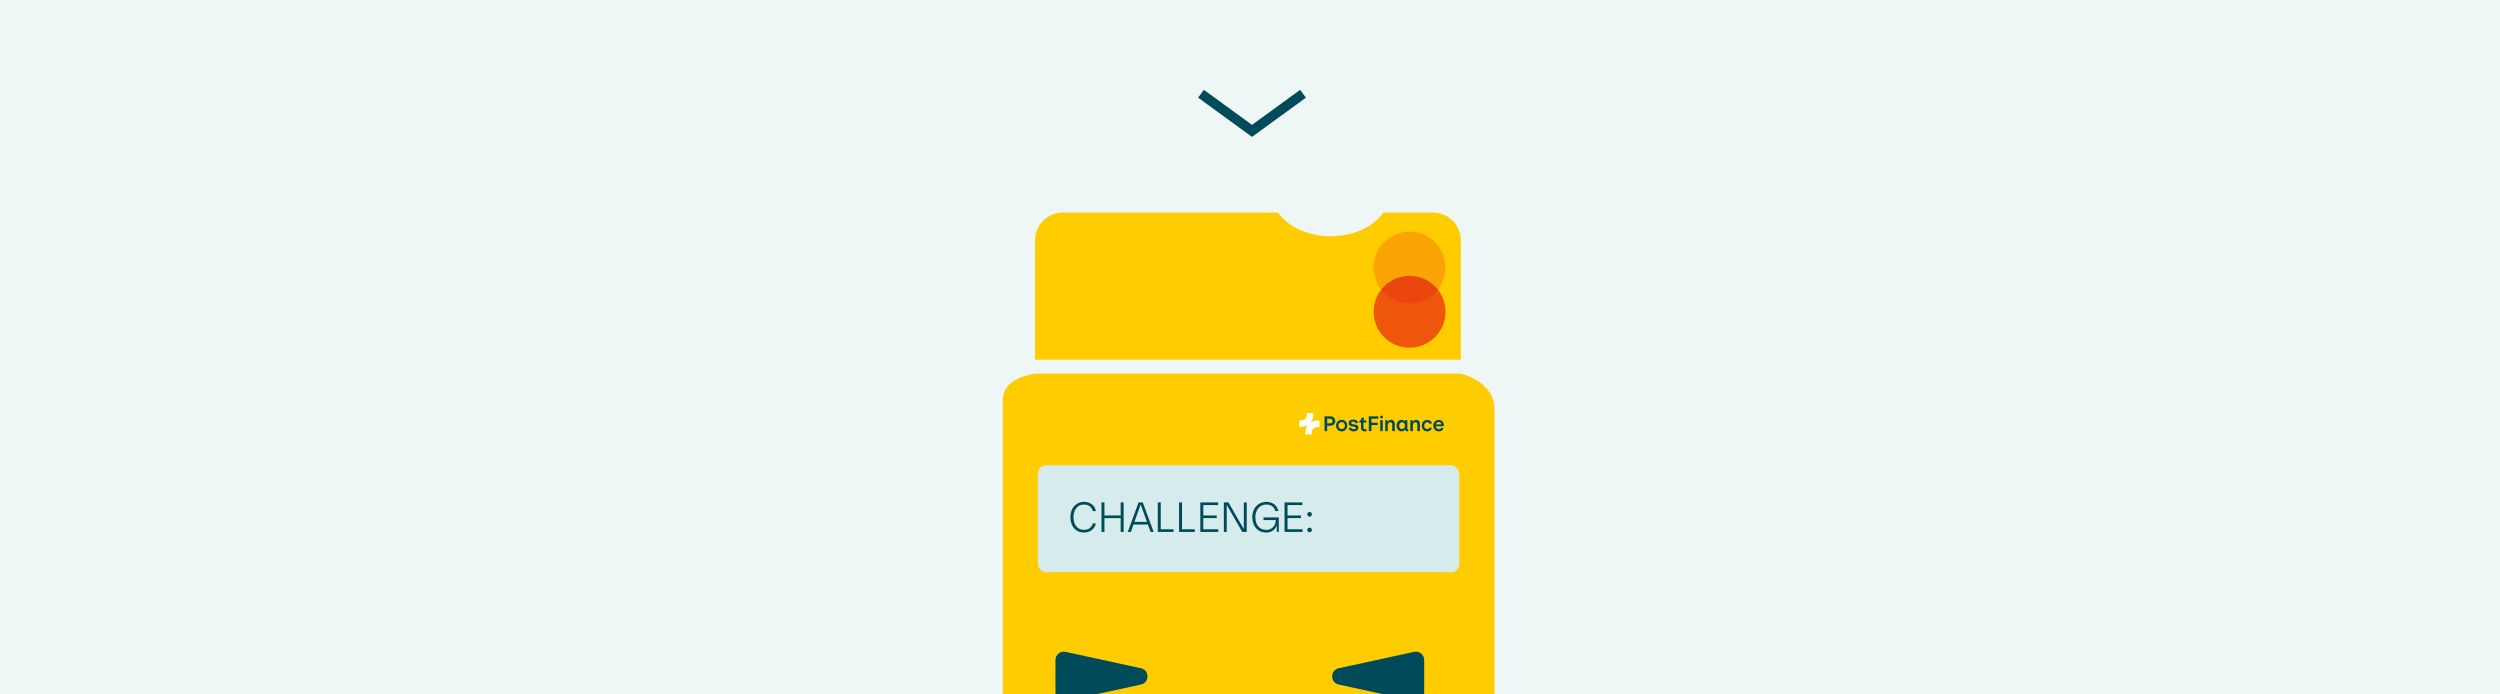 <svg width="1800" height="500" viewBox="0 0 1800 500" fill="none" xmlns="http://www.w3.org/2000/svg">
<rect x="0" y="0" width="1800" height="500" fill="#333333" stroke="none"/>
<g clip-path="url(#clip0_4104_2231)">
<rect width="1800" height="500" fill="#EEF6F6"/>
<path d="M864.699 67.499L901.449 94.226L938.199 67.499" stroke="#004B5A" stroke-width="7" stroke-miterlimit="10"/>
<path fill-rule="evenodd" clip-rule="evenodd" d="M745.219 609.937C745.219 620.983 754.173 629.937 765.219 629.937L1031.78 629.937C1042.83 629.937 1051.78 620.983 1051.78 609.937L1051.78 173.062C1051.78 162.017 1042.83 153.062 1031.78 153.062L996.045 153.062C988.997 163.172 974.656 170.094 958.109 170.094C941.563 170.094 927.221 163.172 920.174 153.062L765.219 153.062C754.173 153.062 745.219 162.017 745.219 173.062L745.219 609.937Z" fill="#FFCC00"/>
<path d="M995.011 533.427L995.011 488.01" stroke="black" stroke-width="1.75" stroke-linecap="round" stroke-linejoin="round"/>
<path d="M995.011 465.302L995.011 419.885" stroke="black" stroke-width="1.75" stroke-linecap="round" stroke-linejoin="round"/>
<path d="M995.011 397.177L995.011 351.76" stroke="black" stroke-width="1.75" stroke-linecap="round" stroke-linejoin="round"/>
<circle opacity="0.6" cx="1014.88" cy="224.471" r="25.875" transform="rotate(-90 1014.88 224.471)" fill="#E20714"/>
<g style="mix-blend-mode:plus-darker" opacity="0.2">
<circle cx="1014.88" cy="192.626" r="25.875" transform="rotate(-90 1014.88 192.626)" fill="#E20714"/>
</g>
<path d="M1076 294.667C1076 274.134 1051.5 269 1051.5 269H745.272C725.058 272.477 722 281.834 722 288.25V750.25C722 786.184 785.214 795.167 816.821 795.167H974.857C1040.6 795.167 1076 769.5 1076 750.25V294.667Z" fill="#FFCC00"/>
<rect x="747.286" y="335" width="303.429" height="77" rx="6" fill="#D6EBEB"/>
<path d="M759.929 498.805V475.195C759.929 471.368 763.464 468.519 767.204 469.332L821.475 481.137C827.774 482.507 827.774 491.493 821.475 492.863L767.204 504.668C763.464 505.481 759.929 502.632 759.929 498.805Z" fill="#004B5A"/>
<path d="M1025.43 475.195L1025.43 498.805C1025.43 502.632 1021.89 505.481 1018.15 504.668L963.883 492.863C957.583 491.493 957.583 482.507 963.883 481.137L1018.15 469.332C1021.89 468.519 1025.43 471.368 1025.43 475.195Z" fill="#004B5A"/>
<path d="M745 269L745 259L1052 259V269L745 269Z" fill="#EEF6F6"/>
<g clip-path="url(#clip1_4104_2231)">
<path d="M1050 287H925V321H1050V287Z" fill="#FFCC00"/>
<path d="M1023.56 312.466L1024.63 307.511H936.327L935.247 312.466H1023.56Z" fill="white"/>
<path d="M1034.19 300.756C1034.19 300.756 1035.37 295.505 1035.39 295.455H1027.87C1027.87 295.455 1026.31 302.419 1026.31 302.455H1028.24L1029.42 297.219H1033.07C1033.07 297.219 1031.93 302.47 1031.89 302.498H1037.45L1036.72 305.739H1031.19L1030.07 310.68H1025.89C1025.89 310.68 1025.52 312.444 1025.51 312.459H1031.66L1032.76 307.504H1038.29C1038.29 307.504 1039.74 300.784 1039.74 300.748H1034.18L1034.19 300.756Z" fill="#FF0000"/>
<path d="M941.637 303.55L942.434 299.935H943.447C944.564 299.935 945.1 300.374 945.1 301.404C945.1 302.729 944.236 303.543 942.65 303.543H941.637V303.55ZM941.213 305.559H942.277C945.673 305.559 947.572 303.939 947.572 301.245C947.572 299.236 946.098 297.925 943.581 297.925H940.438L938.04 308.915H940.475L941.22 305.559H941.213ZM951.408 307.273C950.44 307.273 949.68 306.539 950.037 304.853C950.395 303.168 951.236 302.434 952.204 302.434C953.173 302.434 953.932 303.183 953.56 304.853C953.202 306.524 952.376 307.273 951.415 307.273H951.408ZM951.184 309.153C953.843 309.153 955.63 307.288 956.04 304.853C956.464 302.419 955.057 300.554 952.406 300.554C949.754 300.554 947.96 302.419 947.55 304.853C947.126 307.288 948.533 309.153 951.184 309.153ZM960.285 306.517C960.285 307.172 959.458 307.288 958.765 307.288C957.887 307.288 956.904 307.057 956.382 306.899L955.973 308.728C956.732 308.908 957.7 309.052 958.609 309.052C960.776 309.052 962.534 308.267 962.534 306.308C962.534 303.773 959.391 304.212 959.391 303.089C959.391 302.585 959.897 302.405 960.694 302.405C961.491 302.405 962.519 302.7 962.876 302.801L963.278 300.95C962.549 300.756 961.692 300.64 960.91 300.64C958.557 300.64 957.142 301.656 957.142 303.341C957.142 305.811 960.285 305.401 960.285 306.531V306.517ZM969.452 302.578L969.839 300.799H967.255L967.762 298.545L965.244 299.085L963.673 306.02C963.234 307.986 964.351 309.059 966.376 309.059C966.801 309.059 967.508 308.98 968.015 308.814L968.417 307.028C968.015 307.129 967.501 307.223 967.061 307.223C966.369 307.223 965.877 306.992 966.049 306.179L966.846 302.578H969.452ZM971.835 308.908L972.781 304.673H976.437L976.877 302.599H973.243L973.801 299.999H977.636L978.113 297.925H971.776L969.378 308.915H971.843L971.835 308.908ZM978.664 300.799L976.854 308.908H979.252L981.062 300.799H978.664ZM979.007 298.559C978.955 299.294 979.513 299.87 980.258 299.87C981.084 299.87 981.68 299.301 981.725 298.559C981.777 297.824 981.218 297.248 980.474 297.248C979.647 297.248 979.051 297.817 979.007 298.559ZM983.333 308.908L984.264 304.767C984.637 303.096 985.478 302.527 986.364 302.527C987.496 302.527 987.63 303.348 987.414 304.277L986.402 308.908H988.822L989.887 304.169C990.408 301.8 989.276 300.554 987.504 300.554C986.521 300.554 985.575 300.928 984.763 301.764L984.979 300.799H982.73L980.921 308.908H983.341H983.333ZM995.055 300.597C993.938 300.597 992.806 300.842 992.434 300.957L992.024 302.837C992.568 302.693 993.633 302.412 994.579 302.412C995.845 302.412 996.306 302.786 996.306 303.427C996.306 303.543 996.306 303.672 996.277 303.802L996.239 303.968C995.629 303.903 995.055 303.852 994.787 303.852C992.389 303.852 990.46 304.753 990.46 306.877C990.46 308.267 991.577 309.103 993.03 309.103C994.065 309.103 994.944 308.714 995.517 308.058L995.331 308.908H997.476L998.526 304.263C998.608 303.917 998.645 303.557 998.645 303.219C998.645 301.829 997.848 300.604 995.063 300.604L995.055 300.597ZM992.724 306.567C992.724 305.754 993.469 305.293 994.705 305.293C994.944 305.293 995.465 305.307 995.941 305.372L995.837 305.833C995.547 306.798 994.735 307.453 993.774 307.453C993.082 307.453 992.724 307.129 992.724 306.567ZM1001.42 308.908L1002.35 304.767C1002.72 303.096 1003.56 302.527 1004.45 302.527C1005.58 302.527 1005.71 303.348 1005.5 304.277L1004.48 308.908H1006.9L1007.97 304.169C1008.49 301.8 1007.36 300.554 1005.59 300.554C1004.6 300.554 1003.66 300.928 1002.84 301.764L1003.06 300.799H1000.81L999.002 308.908H1001.42H1001.42ZM1013.1 307.158C1012 307.158 1011.26 306.697 1011.26 305.379C1011.26 303.824 1012.27 302.534 1013.88 302.534C1014.39 302.534 1014.96 302.678 1015.54 302.895L1015.94 301.029C1015.28 300.799 1014.51 300.64 1013.73 300.64C1011.07 300.64 1008.81 302.556 1008.81 305.494C1008.81 307.914 1010.35 309.059 1012.56 309.059C1013.31 309.059 1013.93 308.93 1014.39 308.75L1014.83 306.834C1014.32 307.014 1013.76 307.158 1013.1 307.158ZM1022.28 308.807L1022.72 306.863C1021.98 307.108 1021.25 307.302 1020.32 307.302C1019.24 307.302 1018.3 306.942 1018.25 305.682H1023.82C1024.02 305.041 1024.14 304.407 1024.14 303.816C1024.14 302.016 1023.06 300.547 1020.75 300.547C1017.74 300.547 1015.91 302.938 1015.91 305.566C1015.91 307.821 1017.47 309.146 1019.89 309.146C1020.87 309.146 1021.65 308.995 1022.29 308.8L1022.28 308.807ZM1020.58 302.297C1021.37 302.297 1021.91 302.823 1021.91 303.687C1021.91 303.831 1021.89 303.968 1021.88 304.112H1018.45C1018.8 303.017 1019.56 302.297 1020.58 302.297Z" fill="black"/>
<rect width="125" height="36.146" transform="translate(925 287)" fill="#FFCC00"/>
<path d="M949.815 302.78C949.6 302.764 949.385 302.764 949.17 302.764C947.111 302.764 945.298 303.209 943.831 304.074C945.06 302.448 945.677 300.314 945.639 297.814V297.417H940.967L940.973 297.876C941.004 299.575 940.605 300.846 939.791 301.626C938.732 302.636 937.013 302.789 935.754 302.728L935.416 302.71V307.355L935.6 307.367C935.815 307.382 936.031 307.382 936.245 307.382C938.305 307.382 940.117 306.937 941.585 306.073C940.356 307.699 939.738 309.832 939.776 312.332V312.73H944.448L944.442 312.271C944.412 310.572 944.811 309.301 945.624 308.521C946.684 307.51 948.402 307.357 949.662 307.419L949.999 307.436V302.792L949.815 302.78Z" fill="white"/>
<path d="M961.384 303.15C961.384 304.914 960.153 306.545 958.023 306.545H955.576V310.398H953.646V299.755H958.031C960.153 299.755 961.384 301.386 961.384 303.15ZM955.576 301.485V304.813H957.739C958.78 304.813 959.404 304.156 959.421 303.149C959.404 302.142 958.78 301.484 957.739 301.484H955.576V301.485ZM983.244 309.008C982.138 309.008 981.738 308.742 981.738 307.81V304.24H983.752V302.659H981.48C981.846 302.318 982.171 301.844 982.121 300.754H980.373C980.373 300.846 980.281 302.527 978.725 303.201V304.242H979.923V308.003C979.923 309.809 981.062 310.607 982.885 310.607C983.202 310.607 983.526 310.59 983.842 310.54V308.976C983.634 308.993 983.443 309.009 983.243 309.009L983.244 309.008ZM992.387 299.762H985.522V310.397H987.46V306.045H992.021V304.33H987.46V301.501H992.386V299.761L992.387 299.762ZM995.603 302.5H993.764V310.405H995.603V302.5ZM997.359 310.406H999.198V305.896C999.198 304.598 1000.22 304.04 1001.07 304.04C1001.83 304.04 1002.4 304.498 1002.4 305.622V310.406H1004.24V305.397C1004.24 303.458 1003.29 302.309 1001.49 302.309C1000.44 302.309 999.405 302.867 999.097 303.907L998.955 302.501H997.357V310.406H997.359ZM1005.5 306.445C1005.5 304.414 1006.69 302.318 1009.3 302.318C1010.5 302.318 1011.4 302.992 1011.54 303.582L1011.66 302.508H1013.28V308.592C1013.28 308.833 1013.4 309.115 1013.95 309.107V310.463L1013.54 310.513C1012.46 310.58 1011.58 309.956 1011.54 309.199V309.182C1011.31 309.914 1010.36 310.605 1009.3 310.605C1006.68 310.605 1005.51 308.358 1005.51 306.445H1005.5ZM1011.5 306.686V306.071C1011.5 304.739 1010.58 304.007 1009.47 304.007C1008.04 304.007 1007.4 305.322 1007.4 306.437C1007.4 307.553 1007.85 308.884 1009.47 308.884C1010.79 308.893 1011.5 307.902 1011.5 306.687V306.686ZM1015.45 302.5V310.405H1017.29V305.895C1017.29 304.597 1018.32 304.039 1019.16 304.039C1019.92 304.039 1020.5 304.497 1020.5 305.621V310.405H1022.33V305.396C1022.33 303.457 1021.39 302.308 1019.58 302.308C1018.54 302.308 1017.5 302.865 1017.19 303.906L1017.05 302.5H1015.45H1015.45ZM1029.27 307.743C1028.94 308.817 1028.15 308.924 1027.65 308.924C1026.63 308.924 1025.45 308.258 1025.45 306.494C1025.45 304.729 1026.65 304.03 1027.65 304.03C1028.18 304.03 1028.99 304.155 1029.25 305.211L1031.06 304.747C1030.7 303.251 1029.22 302.349 1027.66 302.349C1025.22 302.349 1023.65 304.221 1023.65 306.476C1023.65 308.731 1025.11 310.586 1027.66 310.603C1029.32 310.619 1030.53 309.731 1030.96 308.18L1029.27 307.74L1029.27 307.743ZM1039.35 308.349C1038.92 309.655 1037.8 310.605 1036.03 310.605C1033.55 310.605 1031.96 308.733 1031.96 306.461C1031.96 304.064 1033.55 302.334 1035.9 302.334C1037.54 302.343 1039.58 303.333 1039.58 306.37L1039.57 306.894H1033.84C1033.79 308.042 1034.77 309.024 1036.01 309.024C1036.65 309.024 1037.4 308.832 1037.68 307.918L1039.35 308.349H1039.35ZM1033.91 305.587L1037.69 305.583C1037.69 304.559 1036.9 303.823 1035.95 303.823C1034.87 303.823 1034.01 304.613 1033.91 305.587H1033.91ZM994.738 301.277C995.304 301.277 995.787 300.811 995.787 300.245C995.787 299.678 995.305 299.212 994.738 299.212C994.189 299.212 993.706 299.678 993.706 300.245C993.706 300.811 994.188 301.277 994.738 301.277ZM965.994 302.251C963.623 302.251 961.951 304.139 961.951 306.428C961.951 308.717 963.599 310.605 966.011 310.605C968.408 310.605 970.055 308.7 970.055 306.428C970.055 304.139 968.407 302.251 965.994 302.251ZM966.011 308.958C964.705 308.958 963.639 307.827 963.639 306.421C963.639 305.014 964.705 303.883 966.011 303.883C967.317 303.883 968.383 305.014 968.383 306.421C968.383 307.827 967.317 308.958 966.011 308.958ZM974.632 310.605C976.671 310.605 978.027 309.49 978.027 307.834C978.027 305.979 976.321 305.762 974.873 305.579C973.815 305.437 972.884 305.296 972.884 304.522C972.884 303.981 973.35 303.589 974.324 303.589C975.348 303.589 975.897 304.03 976.122 304.812L977.878 304.363C977.553 303.032 976.43 302.067 974.4 302.067C972.344 302.067 971.022 303.049 971.022 304.704C971.022 306.576 972.711 306.826 974.184 307.051C975.266 307.218 976.148 307.351 976.148 308.092C976.148 308.682 975.602 309.063 974.669 309.063C973.696 309.063 972.944 308.633 972.694 307.743L970.922 308.2C971.362 309.706 972.81 310.605 974.633 310.605H974.632Z" fill="#004B5A"/>
</g>
<path d="M780.488 383.416C778.312 383.416 776.488 382.904 775.016 381.88C773.565 380.856 772.477 379.501 771.752 377.816C771.048 376.109 770.696 374.232 770.696 372.184C770.696 370.136 771.101 368.291 771.912 366.648C772.744 365.005 773.907 363.715 775.4 362.776C776.893 361.816 778.621 361.336 780.584 361.336C782.099 361.336 783.464 361.635 784.68 362.232C785.917 362.829 786.909 363.64 787.656 364.664C788.403 365.667 788.861 366.765 789.032 367.96H786.824C786.504 366.616 785.8 365.507 784.712 364.632C783.645 363.736 782.237 363.288 780.488 363.288C778.76 363.288 777.32 363.736 776.168 364.632C775.037 365.528 774.205 366.659 773.672 368.024C773.139 369.389 772.872 370.808 772.872 372.28C772.872 373.837 773.128 375.32 773.64 376.728C774.173 378.115 775.016 379.256 776.168 380.152C777.341 381.048 778.824 381.496 780.616 381.496C782.28 381.475 783.645 381.027 784.712 380.152C785.8 379.277 786.493 378.179 786.792 376.856H789.032C788.584 378.947 787.581 380.568 786.024 381.72C784.467 382.851 782.621 383.416 780.488 383.416ZM793.055 361.72H795.199V371.128H806.879V361.72H809.023V383H806.879V373.048H795.199V383H793.055V361.72ZM819.786 361.72H822.794L830.634 383H828.394L826.474 377.688H816.106L814.218 383H811.978L819.786 361.72ZM825.802 375.768L821.29 363.224L816.81 375.768H825.802ZM835.755 361.72V381.08H844.939V383H833.611V361.72H835.755ZM851.065 361.72V381.08H860.249V383H848.921V361.72H851.065ZM877.062 361.72V363.64H866.374V371.128H876.038V373.016H866.374V381.08H877.19V383H864.23V361.72H877.062ZM881.165 361.72H884.461L895.533 380.92V361.72H897.645V383H894.413L883.245 363.512V383H881.165V361.72ZM911.755 383.416C909.558 383.416 907.702 382.915 906.187 381.912C904.672 380.888 903.542 379.523 902.795 377.816C902.048 376.109 901.675 374.221 901.675 372.152C901.675 370.125 902.102 368.291 902.955 366.648C903.808 364.984 905.003 363.683 906.539 362.744C908.096 361.805 909.867 361.336 911.851 361.336C913.366 361.336 914.731 361.624 915.947 362.2C917.163 362.776 918.155 363.576 918.923 364.6C919.691 365.603 920.192 366.723 920.427 367.96H918.251C917.888 366.573 917.152 365.453 916.043 364.6C914.955 363.725 913.536 363.288 911.787 363.288C910.059 363.288 908.598 363.725 907.403 364.6C906.208 365.475 905.312 366.605 904.715 367.992C904.139 369.357 903.851 370.797 903.851 372.312C903.851 373.912 904.118 375.416 904.651 376.824C905.206 378.211 906.08 379.341 907.275 380.216C908.47 381.091 909.995 381.528 911.851 381.528C913.152 381.528 914.304 381.219 915.307 380.6C916.31 379.981 917.099 379.139 917.675 378.072C918.251 376.984 918.55 375.768 918.571 374.424H909.707V372.536H920.715V383H919.371L919.115 378.168C918.646 379.853 917.76 381.155 916.459 382.072C915.158 382.968 913.59 383.416 911.755 383.416ZM937.709 361.72V363.64H927.021V371.128H936.685V373.016H927.021V381.08H937.837V383H924.877V361.72H937.709ZM942.9 383.224C942.431 383.224 942.036 383.064 941.716 382.744C941.396 382.424 941.236 382.029 941.236 381.56C941.236 381.091 941.396 380.696 941.716 380.376C942.036 380.056 942.431 379.896 942.9 379.896C943.369 379.896 943.764 380.056 944.084 380.376C944.404 380.696 944.564 381.091 944.564 381.56C944.564 382.029 944.404 382.424 944.084 382.744C943.764 383.064 943.369 383.224 942.9 383.224ZM942.9 371.96C942.431 371.96 942.036 371.8 941.716 371.48C941.396 371.16 941.236 370.765 941.236 370.296C941.236 369.827 941.396 369.432 941.716 369.112C942.036 368.792 942.431 368.632 942.9 368.632C943.369 368.632 943.764 368.792 944.084 369.112C944.404 369.432 944.564 369.827 944.564 370.296C944.564 370.765 944.404 371.16 944.084 371.48C943.764 371.8 943.369 371.96 942.9 371.96Z" fill="#004B5A"/>
</g>
<defs>
<clipPath id="clip0_4104_2231">
<rect width="1800" height="500" fill="white"/>
</clipPath>
<clipPath id="clip1_4104_2231">
<rect width="125" height="34" fill="white" transform="translate(925 287)"/>
</clipPath>
</defs>
</svg>
